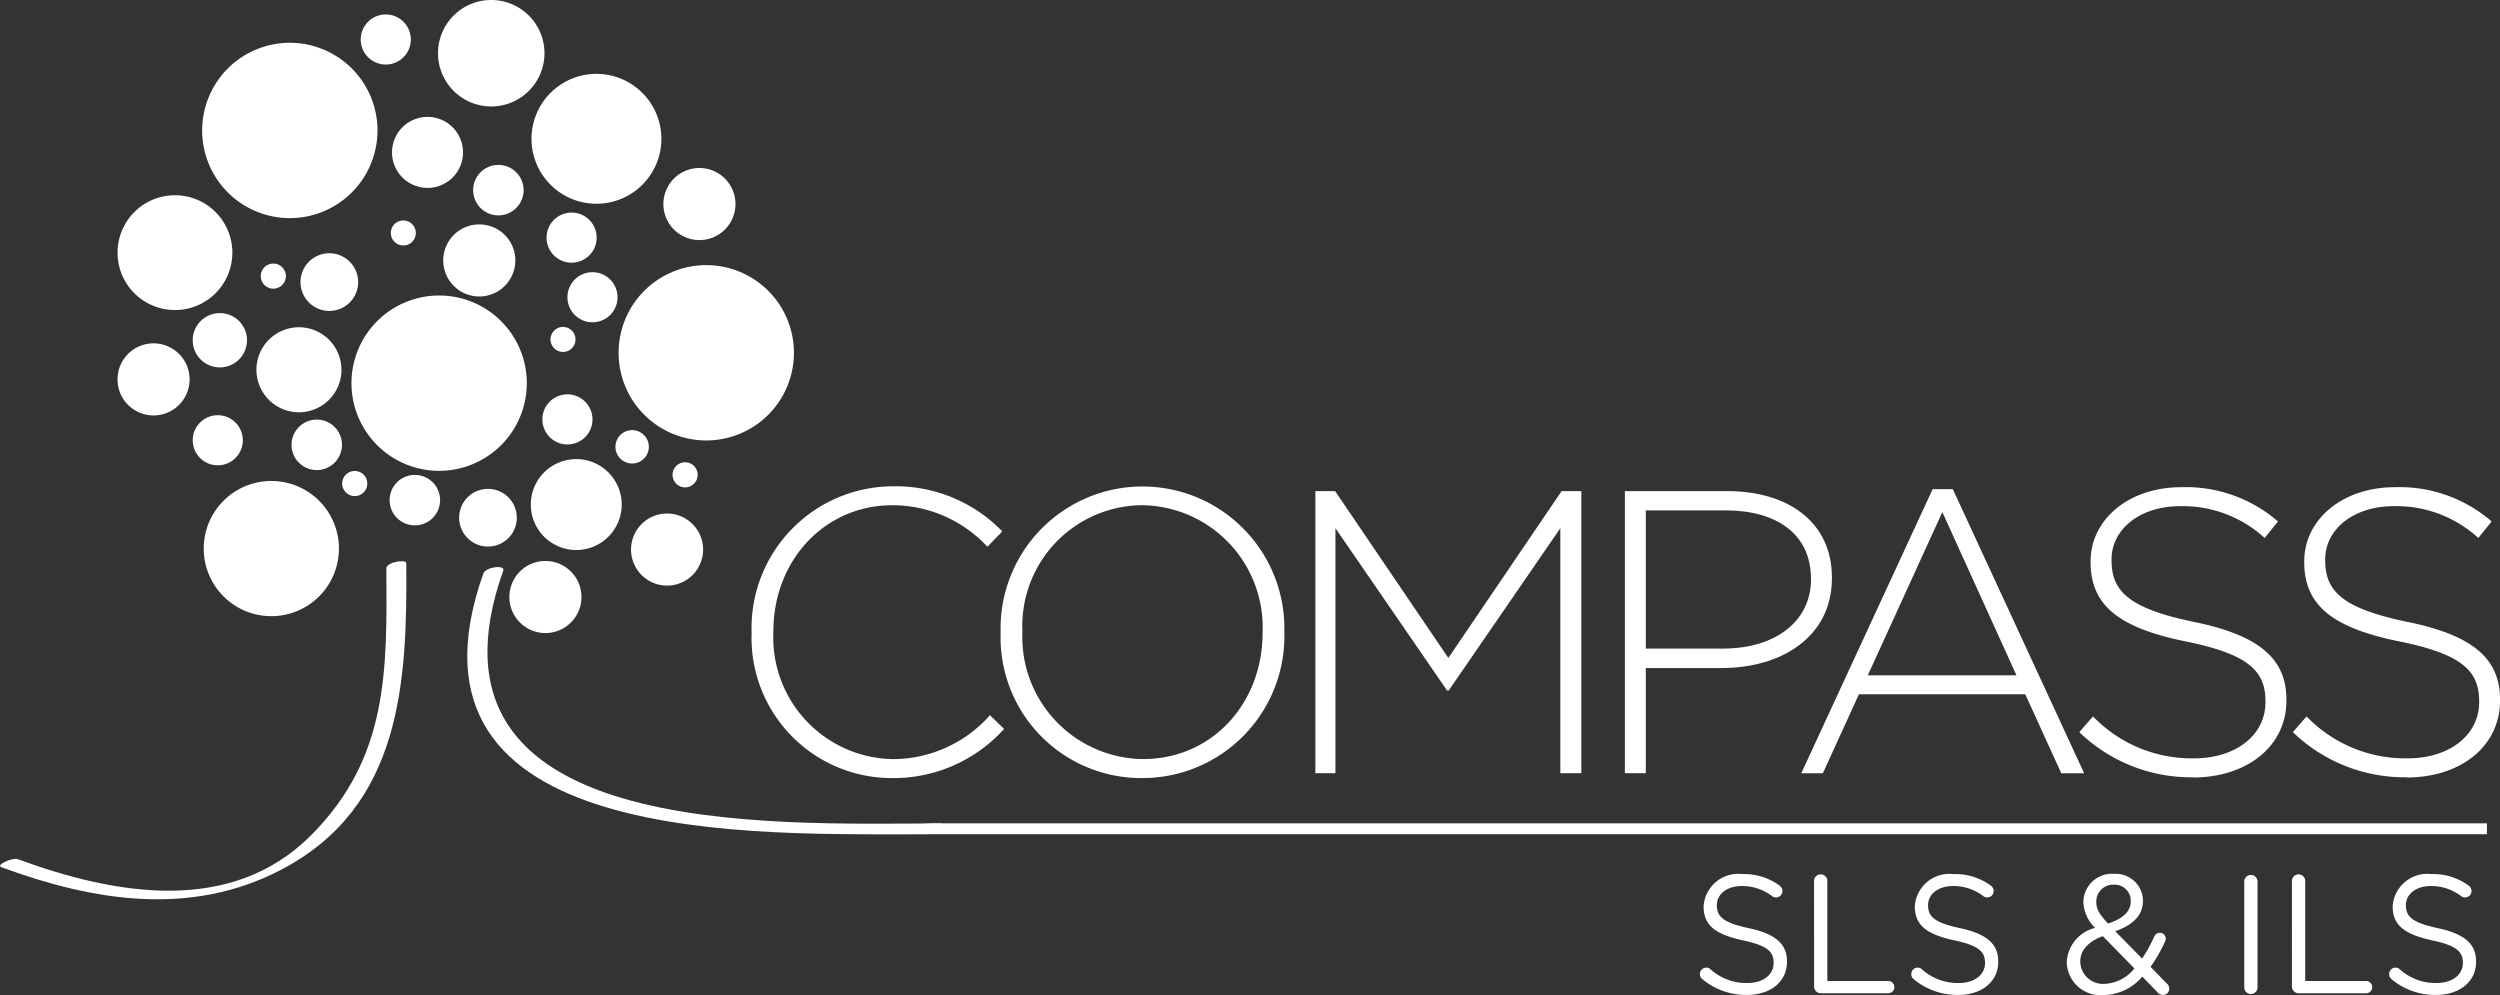 <svg xmlns="http://www.w3.org/2000/svg" width="154" height="61.295" viewBox="0 0 154 61.295"><rect x="0" y="0" width="154" height="61.295" fill="#333333" stroke="none"/><g transform="translate(0)"><path d="M217.21,152.914a8.637,8.637,0,0,1-8.64-8.937v-.051a8.734,8.734,0,0,1,8.689-8.986,9.157,9.157,0,0,1,6.753,2.779l-.917.946a7.97,7.97,0,0,0-5.858-2.557c-4.171,0-7.326,3.4-7.326,7.769v.049a7.493,7.493,0,0,0,7.348,7.821,8,8,0,0,0,5.994-2.706l.87.846a9.171,9.171,0,0,1-6.9,3.028" transform="translate(-162.271 -104.985)" fill="#fff"/><path d="M286.385,152.914a8.664,8.664,0,0,1-8.715-8.937v-.051a8.741,8.741,0,1,1,17.477-.049c.024.024.024.024,0,.049a8.745,8.745,0,0,1-8.762,8.988m7.421-8.988a7.52,7.52,0,0,0-7.421-7.821,7.439,7.439,0,0,0-7.374,7.769v.049a7.52,7.52,0,0,0,7.423,7.821c4.3,0,7.372-3.474,7.372-7.769Z" transform="translate(-216.031 -104.985)" fill="#fff"/><path d="M380.1,153.659V138.564l-6.877,10h-.1l-6.877-10v15.095H365.01V136.28h1.216l6.975,10.278,6.977-10.278h1.216v17.379Z" transform="translate(-283.983 -106.028)" fill="#fff"/><path d="M456.872,147.179H452.18v6.48h-1.29V136.28h6.3c3.823,0,6.455,1.962,6.455,5.314v.049c0,3.649-3.154,5.536-6.777,5.536m5.485-5.512c0-2.755-2.133-4.2-5.263-4.2H452.18v8.513h4.766c3.228,0,5.412-1.689,5.412-4.271Z" transform="translate(-350.799 -106.028)" fill="#fff"/><path d="M515.866,153.224l-2.22-4.866H503.4l-2.22,4.866H499.85l8.091-17.5h1.243l8.091,17.5Zm-7.326-16.087-4.593,10.054h9.159Z" transform="translate(-388.891 -105.592)" fill="#fff"/><path d="M584,153.068a9.887,9.887,0,0,1-7-2.781l.844-.968a8.436,8.436,0,0,0,6.231,2.582c2.606,0,4.393-1.465,4.393-3.45V148.4c0-1.838-.968-2.9-4.915-3.7-4.171-.846-5.858-2.26-5.858-4.884v-.049c0-2.582,2.357-4.568,5.585-4.568a8.656,8.656,0,0,1,5.958,2.111l-.819,1.017a7.482,7.482,0,0,0-5.188-1.96c-2.557,0-4.244,1.463-4.244,3.277v.051c0,1.836.941,2.952,5.063,3.8,4.02.821,5.709,2.26,5.709,4.793v.051c0,2.806-2.408,4.742-5.772,4.742" transform="translate(-448.915 -105.188)" fill="#fff"/><path d="M643.261,153.068a9.9,9.9,0,0,1-7-2.781l.844-.968a8.443,8.443,0,0,0,6.231,2.582c2.608,0,4.4-1.465,4.4-3.45V148.4c0-1.838-.968-2.9-4.917-3.7-4.169-.846-5.858-2.26-5.858-4.884v-.049c0-2.582,2.36-4.568,5.587-4.568a8.654,8.654,0,0,1,5.956,2.111l-.819,1.017a7.477,7.477,0,0,0-5.186-1.96c-2.56,0-4.247,1.463-4.247,3.277v.051c0,1.836.943,2.952,5.063,3.8,4.022.821,5.709,2.26,5.709,4.793v.051c0,2.806-2.406,4.742-5.758,4.742" transform="translate(-495.02 -105.188)" fill="#fff"/><path d="M471.865,249.006a.366.366,0,0,1-.155-.309.4.4,0,0,1,.393-.4.364.364,0,0,1,.249.093,3.292,3.292,0,0,0,2.286.857c.972,0,1.614-.515,1.614-1.23v-.02c0-.666-.364-1.054-1.882-1.376-1.665-.362-2.431-.9-2.431-2.089v-.02a2.137,2.137,0,0,1,2.377-1.976,3.694,3.694,0,0,1,2.306.713.422.422,0,0,1,.175.333.4.4,0,0,1-.63.32,3.017,3.017,0,0,0-1.871-.63c-.941,0-1.541.517-1.541,1.168v.02c0,.684.371,1.066,1.965,1.407s2.357.941,2.357,2.049v.02c0,1.241-1.034,2.047-2.471,2.047a4.233,4.233,0,0,1-2.742-.972" transform="translate(-366.997 -188.693)" fill="#fff"/><path d="M503.386,243.095a.411.411,0,1,1,.819,0v6.122h3.756a.377.377,0,0,1,.371.382.371.371,0,0,1-.371.373H503.79a.413.413,0,0,1-.4-.415Z" transform="translate(-391.641 -188.788)" fill="#fff"/><path d="M530.525,249.006a.366.366,0,0,1-.155-.309.4.4,0,0,1,.393-.4.364.364,0,0,1,.249.093,3.292,3.292,0,0,0,2.286.857c.972,0,1.614-.515,1.614-1.23v-.02c0-.666-.364-1.054-1.882-1.376-1.665-.362-2.442-.9-2.442-2.089v-.02a2.137,2.137,0,0,1,2.378-1.976,3.694,3.694,0,0,1,2.306.713.422.422,0,0,1,.175.333.4.4,0,0,1-.63.32,3.017,3.017,0,0,0-1.871-.63c-.941,0-1.541.517-1.541,1.168v.02c0,.684.371,1.066,1.965,1.407s2.358.941,2.358,2.049v.02c0,1.241-1.034,2.047-2.473,2.047a4.218,4.218,0,0,1-2.739-.972" transform="translate(-412.635 -188.693)" fill="#fff"/><path d="M579.114,249.791l-.941-.972a3.181,3.181,0,0,1-2.378,1.137,2.077,2.077,0,0,1-2.275-2.027v-.02a2.291,2.291,0,0,1,1.747-2.089,2.341,2.341,0,0,1-.724-1.594v-.02a1.765,1.765,0,0,1,1.913-1.716,1.675,1.675,0,0,1,1.758,1.634v.02c0,.921-.653,1.509-1.707,1.882l1.656,1.685a9.836,9.836,0,0,0,.755-1.374.366.366,0,0,1,.7.155.444.444,0,0,1-.051.184,9.049,9.049,0,0,1-.888,1.541l1,1.026a.429.429,0,0,1,.153.32.375.375,0,0,1-.382.384.444.444,0,0,1-.331-.146m-1.436-1.487-1.945-1.987c-.963.351-1.387.941-1.387,1.554v.02a1.4,1.4,0,0,0,1.512,1.365,2.46,2.46,0,0,0,1.82-.95m-.222-4.127v-.031a.983.983,0,0,0-1.023-1,1.035,1.035,0,0,0-1.1,1.043v.02c0,.424.175.746.724,1.332.921-.311,1.4-.744,1.4-1.374" transform="translate(-446.207 -188.661)" fill="#fff"/><path d="M622.77,243.208a.408.408,0,1,1,.817,0v6.517a.408.408,0,1,1-.817,0Z" transform="translate(-484.524 -188.902)" fill="#fff"/><path d="M635.992,243.095a.411.411,0,1,1,.819,0v6.122h3.754a.38.38,0,0,1,.373.382.373.373,0,0,1-.373.373h-4.171a.415.415,0,0,1-.4-.415Z" transform="translate(-494.81 -188.788)" fill="#fff"/><path d="M663.125,249.006a.366.366,0,0,1-.155-.309.4.4,0,0,1,.393-.4.364.364,0,0,1,.249.093,3.292,3.292,0,0,0,2.286.857c.97,0,1.614-.515,1.614-1.23v-.02c0-.666-.364-1.054-1.882-1.376-1.665-.362-2.442-.9-2.442-2.089v-.02a2.137,2.137,0,0,1,2.377-1.976,3.694,3.694,0,0,1,2.306.713.415.415,0,0,1,.175.333.391.391,0,0,1-.393.391.384.384,0,0,1-.237-.071,3.017,3.017,0,0,0-1.871-.63c-.941,0-1.541.517-1.541,1.168v.02c0,.684.373,1.066,1.965,1.407s2.358.941,2.358,2.049v.02c0,1.241-1.032,2.047-2.471,2.047a4.233,4.233,0,0,1-2.742-.972" transform="translate(-515.8 -188.693)" fill="#fff"/><path d="M108.3,87.394a5.4,5.4,0,1,1-5.4-5.394A5.4,5.4,0,0,1,108.3,87.394Z" transform="translate(-75.849 -63.797)" fill="#fff"/><path d="M64.859,137.634a4.164,4.164,0,1,1-4.164-4.164A4.164,4.164,0,0,1,64.859,137.634Z" transform="translate(-43.981 -103.842)" fill="#fff"/><path d="M66.876,17.271a5.4,5.4,0,1,1-5.4-5.4,5.4,5.4,0,0,1,5.4,5.4Z" transform="translate(-43.623 -9.235)" fill="#fff"/><path d="M182.452,78.971a5.4,5.4,0,1,1-5.4-5.4A5.4,5.4,0,0,1,182.452,78.971Z" transform="translate(-133.546 -57.239)" fill="#fff"/><path d="M127.44,64.49a2.22,2.22,0,1,1-2.22-2.22A2.22,2.22,0,0,1,127.44,64.49Z" transform="translate(-95.696 -48.447)" fill="#fff"/><path d="M37.05,97.5a2.22,2.22,0,1,1-2.22-2.22A2.22,2.22,0,0,1,37.05,97.5Z" transform="translate(-25.371 -74.129)" fill="#fff"/><path d="M152.914,130.2a2.8,2.8,0,1,1-2.8-2.8A2.8,2.8,0,0,1,152.914,130.2Z" transform="translate(-114.617 -99.119)" fill="#fff"/><path d="M145.79,157.89a2.22,2.22,0,1,1-2.22-2.22A2.22,2.22,0,0,1,145.79,157.89Z" transform="translate(-109.972 -121.114)" fill="#fff"/><path d="M188.53,48.84a2.22,2.22,0,1,1-2.22-2.22A2.22,2.22,0,0,1,188.53,48.84Z" transform="translate(-143.225 -36.271)" fill="#fff"/><path d="M179.55,144.72a2.22,2.22,0,1,1-2.22-2.22A2.22,2.22,0,0,1,179.55,144.72Z" transform="translate(-136.238 -110.867)" fill="#fff"/><path d="M103.108,5.554a1.543,1.543,0,1,1-.452-1.1,1.554,1.554,0,0,1,.452,1.1Z" transform="translate(-77.801 -3.112)" fill="#fff"/><path d="M56.488,116.784a1.543,1.543,0,1,1-.448-1.1A1.554,1.554,0,0,1,56.488,116.784Z" transform="translate(-41.53 -89.651)" fill="#fff"/><path d="M111.228,133.331a1.554,1.554,0,1,1-1.554-1.541,1.554,1.554,0,0,1,1.554,1.541Z" transform="translate(-84.119 -102.535)" fill="#fff"/><path d="M153.518,110.994a1.543,1.543,0,1,1-.448-1.1A1.554,1.554,0,0,1,153.518,110.994Z" transform="translate(-117.021 -85.146)" fill="#fff"/><path d="M155.521,24.516a4,4,0,1,1-4-4A4,4,0,0,1,155.521,24.516Z" transform="translate(-114.78 -15.965)" fill="#fff"/><path d="M154.285,91.5a.77.77,0,1,1-.225-.546A.773.773,0,0,1,154.285,91.5Z" transform="translate(-118.834 -70.589)" fill="#fff"/><path d="M96.505,131.473a.773.773,0,1,1-.77-.773.773.773,0,0,1,.77.773Z" transform="translate(-73.88 -101.687)" fill="#fff"/><path d="M73.915,73.91a.773.773,0,1,1-.773-.77A.773.773,0,0,1,73.915,73.91Z" transform="translate(-56.305 -56.904)" fill="#fff"/><path d="M109.975,61.952a.77.77,0,1,1-.226-.547A.773.773,0,0,1,109.975,61.952Z" transform="translate(-84.36 -47.599)" fill="#fff"/><path d="M86.942,72.056a1.776,1.776,0,1,1-1.776-1.776A1.776,1.776,0,0,1,86.942,72.056Z" transform="translate(-64.879 -54.679)" fill="#fff"/><path d="M76.389,93.427A2.619,2.619,0,1,1,73.78,90.81a2.619,2.619,0,0,1,2.608,2.617Z" transform="translate(-55.355 -70.651)" fill="#fff"/><path d="M113.163,34.624a2.187,2.187,0,1,1-2.184-2.184A2.187,2.187,0,0,1,113.163,34.624Z" transform="translate(-84.64 -25.239)" fill="#fff"/><path d="M128.1,3.279A3.279,3.279,0,1,1,124.819,0,3.279,3.279,0,0,1,128.1,3.279Z" transform="translate(-94.56)" fill="#fff"/><path d="M39.692,57.7a3.536,3.536,0,1,1-3.536-3.536A3.536,3.536,0,0,1,39.692,57.7Z" transform="translate(-25.379 -42.137)" fill="#fff"/><path d="M160.546,77.1a1.543,1.543,0,1,1-1.554-1.554,1.543,1.543,0,0,1,1.554,1.554Z" transform="translate(-122.506 -58.779)" fill="#fff"/><path d="M172.83,120.39a1.028,1.028,0,1,1-.3-.728A1.03,1.03,0,0,1,172.83,120.39Z" transform="translate(-132.862 -92.864)" fill="#fff"/><path d="M134.4,47.31a1.554,1.554,0,1,1-1.543-1.541A1.554,1.554,0,0,1,134.4,47.31Z" transform="translate(-102.146 -35.61)" fill="#fff"/><path d="M154.678,60.554a1.543,1.543,0,1,1-.448-1.1A1.554,1.554,0,0,1,154.678,60.554Z" transform="translate(-117.924 -45.903)" fill="#fff"/><path d="M130.962,137.436a1.776,1.776,0,1,1-1.776-1.776A1.776,1.776,0,0,1,130.962,137.436Z" transform="translate(-99.127 -105.545)" fill="#fff"/><path d="M84,117.98a1.554,1.554,0,1,1-1.529-1.541A1.554,1.554,0,0,1,84,117.98Z" transform="translate(-62.934 -90.591)" fill="#fff"/><path d="M56.823,88.562a1.672,1.672,0,1,1-.49-1.183,1.672,1.672,0,0,1,.49,1.183Z" transform="translate(-41.608 -67.602)" fill="#fff"/><path d="M188.2,129.05a.773.773,0,1,1-.77-.77A.772.772,0,0,1,188.2,129.05Z" transform="translate(-145.224 -99.804)" fill="#fff"/><path d="M130.658,157.752c-6.04,17,17.006,16.074,27.564,16.061.431,0,1.316-.666.488-.655-10.351.016-32.725,1.017-26.829-15.572C132.017,157.2,130.8,157.363,130.658,157.752Z" transform="translate(-100.881 -122.434)" fill="#fff"/><path d="M23.8,156.188c.044,6.307.127,11.632-4.608,16.409-4.961,5.01-12.189,3.678-18.1,1.5-.293-.109-1.4.355-1,.5,5.672,2.093,11.674,3.059,17.228.153,7.425-3.878,7.769-11.543,7.707-18.891C25.02,155.611,23.792,155.8,23.8,156.188Z" transform="translate(0 -121.175)" fill="#fff"/><path d="M341.194,228.48H245.425l-3.785.222c.02.149.042.3.064.444h99.489Z" transform="translate(-187.999 -177.761)" fill="#fff"/></g></svg>